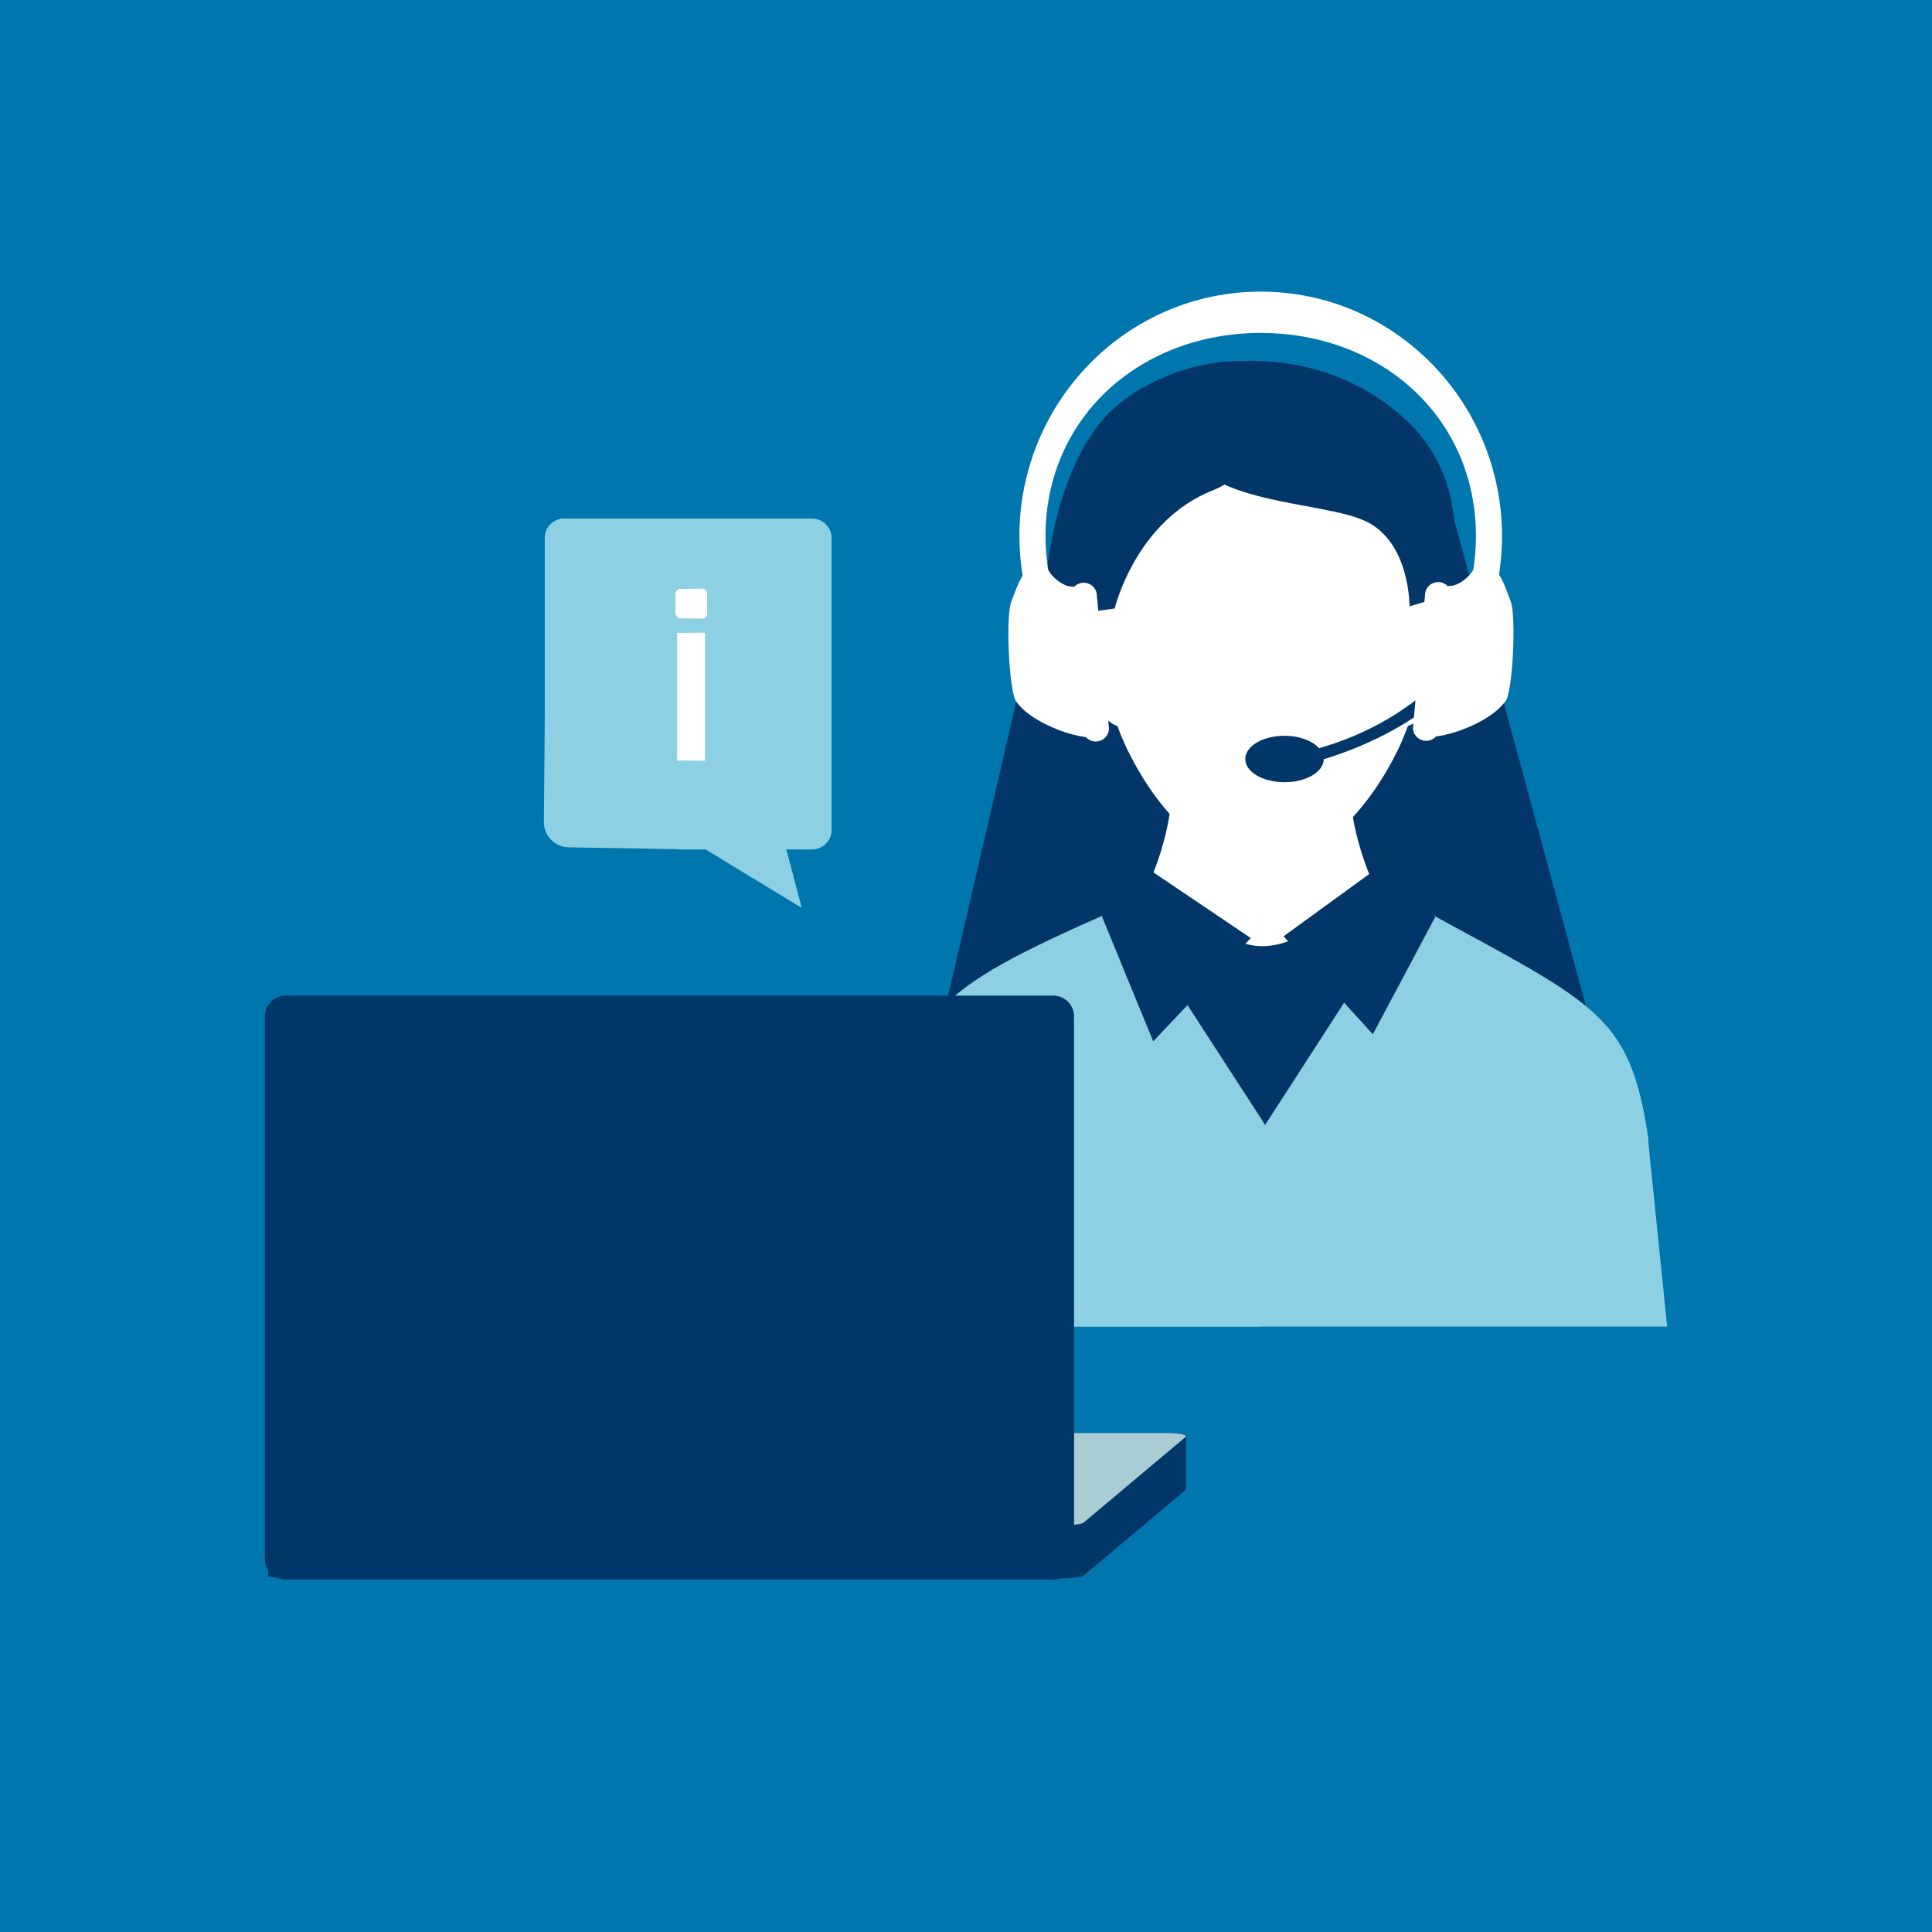 <svg xmlns="http://www.w3.org/2000/svg" viewBox="0 0 1080 1080"><defs><style>      .cls-1 {        fill: #003768;      }      .cls-2 {        fill: #023668;      }      .cls-3 {        fill: #0076ae;      }      .cls-4 {        fill: #fff;      }      .cls-5 {        fill: #8ed0e3;      }      .cls-6 {        fill: #a9cdd3;      }    </style></defs><g id="BG"><rect class="cls-3" width="1080" height="1080"></rect></g><g id="iconen"><g><g><g><polygon class="cls-2" points="806.86 268.22 889.79 574.36 741.15 546.05 739.54 390.19 806.86 268.22"></polygon><polygon class="cls-2" points="592.81 285.58 527.39 567.95 677.66 657.64 667.97 323.19 592.81 285.58"></polygon><g><path class="cls-4" d="m654.61,448.01c-1.18,19.36-13.31,59.35-31.48,72.69,19.36,33.92,62.99,70.28,82.39,72.7-1.2-73.92,0-145.39,0-145.39h-50.91Z"></path><path class="cls-4" d="m755.21,448.01c1.21,19.36,13.32,59.35,31.51,72.69-19.44,33.92-63.06,70.28-82.41,72.7,1.2-73.92,0-145.39,0-145.39h50.9Z"></path></g><path class="cls-5" d="m921.48,638.94v-2.41c-10.87-72.52-29.99-74.98-138.37-134.76l-82.74,53.77-59.88-50.75c-107.25,47.32-137.16,61.63-146.81,143.82l-12.1,92.92h450.36l-10.47-102.6Z"></path><polygon class="cls-2" points="767.01 487.42 802.36 512.49 767.44 578.15 717.51 523.41 767.01 487.42"></polygon><path class="cls-5" d="m639.52,501.56c-107.25,47.32-133.49,58.38-143.14,140.56l-14.8,99.42h223.07v-188.77l-4.28,2.78-60.85-54Z"></path><path class="cls-2" d="m656.3,500.2c20.46,16.08,33.02,30.66,53.35,28.5,20.29-2.14,47.39-23.48,54.07-37.99,5.56,6.04,26.32,20.45,26.32,20.45l-38.24,48.68-44.57,68.99-49.71-76.7-38.15-38.87,36.93-13.05Z"></path><polygon class="cls-2" points="642.77 486.32 615.95 512.17 644.66 582.13 699.19 524.38 642.77 486.32"></polygon><g><g><path class="cls-4" d="m617.02,258.06c-10.9,20.17-5.37,46.77-3.97,73.94-6.74,1.79-10.66,6.61-10.66,19.63,0,19.33,8.66,49.86,22.25,54.2,1.72,4.72,3.67,9.28,5.76,13.69.14.28.28.53.43.73,4.68,9.47,9.91,18.02,15.59,25.64,2.75,3.65,5.58,7.08,8.5,10.28,15.03,16.34,32.55,26.29,51.42,27.92V206.83c-31.63.18-71.69,18.69-89.32,51.23Z"></path><path class="cls-4" d="m705.38,206.83v277.25c18.83-1.64,36.39-11.58,51.4-27.92,2.92-3.2,5.77-6.63,8.49-10.28,5.66-7.61,10.94-16.17,15.61-25.64.13-.21.29-.45.42-.73,2.08-4.41,4.04-8.96,5.75-13.69,13.59-4.33,22.28-34.87,22.28-54.2,0-13.02-3.95-17.84-10.67-19.63,1.39-27.17,6.9-53.77-3.99-73.94-17.6-32.54-57.7-51.05-89.29-51.23Z"></path></g><path class="cls-2" d="m705.3,203.94c-21.81-7.28-69.3,5.72-90.64,32.78-31.49,39.98-31.52,108.9-31.52,108.9l39.98-5.46s11.71-49.28,55.3-66.24c32.91-12.8,26.87-69.99,26.87-69.99Z"></path><path class="cls-2" d="m661.59,246.36c7.3,36.34,78.25,33.2,102.49,45.32,24.26,12.12,23.82,47.25,23.82,47.25l20.62-6.05s20.73-59.74-24.16-99.6c-43.6-38.78-96.34-32.91-115.71-28.07-19.39,4.84-7.07,41.14-7.07,41.14Z"></path></g><g><path class="cls-1" d="m831.3,360.3c-8.06-6.27-10.76,0-10.76,0-4.26,7.71-29.18,42.46-83.17,57.96-3.67-4.1-10.89-6.96-19.32-6.96-12.12,0-21.94,5.81-21.94,12.99s9.82,12.97,21.94,12.97,21.83-5.75,21.93-12.87c18.76-5.6,65.88-23.15,91.31-64.1Z"></path><path class="cls-4" d="m844.48,336.15c-2.26-6.05-4.1-11.29-6.52-14.9,1.07-6.96,1.68-14.1,1.68-21.38,0-75.57-60.39-136.85-134.9-136.85s-134.9,61.28-134.9,136.85c0,7.49.67,14.85,1.83,22.01-2.37,3.6-4.2,8.73-6.41,14.66-3.17,8.56-1.14,49.94,2.76,55.55,7.15,10.35,26.69,18.44,39.01,19.97,1.5,1.61,3.67,2.65,6.09,2.43,4.1-.37,7.12-3.9,6.74-7.83l-6.76-74.38c-.37-3.96-3.96-6.86-8.05-6.48-1.86.18-3.41,1.05-4.62,2.25-.64-.08-1.3-.16-2.03-.19-3.97-.31-10.16-4.72-12.5-9.5-.92-6.03-1.47-12.19-1.47-18.47,0-67.41,53.87-113.78,120.32-113.78s120.31,46.37,120.31,113.78c0,6.32-.52,12.54-1.47,18.61-2.53,4.59-8.4,8.67-12.22,8.96-.75.05-1.41.13-2.04.2-1.2-1.2-2.77-2.07-4.62-2.24-4.08-.35-7.68,2.54-8.05,6.47l-6.76,74.41c-.39,3.93,2.64,7.44,6.71,7.83,2.44.2,4.61-.82,6.12-2.44,12.32-1.52,31.87-9.62,39.01-19.96,3.89-5.62,5.92-47.01,2.74-55.55Z"></path></g></g><g><path class="cls-1" d="m662.97,802.37h-22.63l-18.61,28.36H164.41c-7.86,0-13.16,1-11.83,2.23l-2.73,47.92c.9.84,6.83,1.51,13.24,1.51h429.14c6.41,0,12.42-.67,13.41-1.51l57.08-47.92c.25-.21.05-.4-.05-.58l.3-.1v-29.92Z"></path><path class="cls-6" d="m605.64,851.23c-.99.84-6.99,1.51-13.41,1.51H163.09c-6.41,0-12.33-.67-13.24-1.51l2.73-47.92c-1.34-1.23,3.96-2.23,11.83-2.23h486.73c7.86,0,13.05,1,11.58,2.23l-57.08,47.92Z"></path><path class="cls-1" d="m600.41,871.37c0,6.41-5.2,11.6-11.61,11.6H159.66c-6.41,0-11.61-5.19-11.61-11.6v-303.21c0-6.42,5.2-11.61,11.61-11.61h429.14c6.41,0,11.61,5.19,11.61,11.61v303.21Z"></path></g></g><g><rect class="cls-4" x="361.84" y="318.77" width="46.76" height="109.73"></rect><g><path class="cls-5" d="m453.92,289.87h-138.41c-6.05,0-10.96,4.91-10.96,10.96v99.47c41.46.42,74.93,30.9,74.93,68.44,0,2.06-.12,4.1-.32,6.12h15.3l53.73,32.66-8.64-32.66h14.37c6.05,0,10.96-4.91,10.96-10.96v-163.07c0-6.05-4.91-10.96-10.96-10.96Zm-59.81,135.36h-15.63v-71.55h15.63v71.55Zm1.18-82.53c0,2.03-1.16,3.1-3.05,3.1h-11.46c-1.88,0-3.23-1.21-3.23-3.1v-10.25c0-2.02,1.08-3.36,3.23-3.36h11.46c2.02,0,3.05,1.48,3.05,3.36v10.25Z"></path><path class="cls-5" d="m304.54,300.83v99.47l-.5,59.19c-.06,7.7,6.09,14.02,13.79,14.16l68.7,1.21v-49.64h-8.07v-71.55h8.07v-7.88h-5.76c-1.78,0-3.23-1.45-3.23-3.23v-10.12c0-2.02,1.08-3.36,3.23-3.36h5.76v-39.22h-71.04c-6.05,0-10.96,4.91-10.96,10.96Z"></path></g></g></g></g></svg>